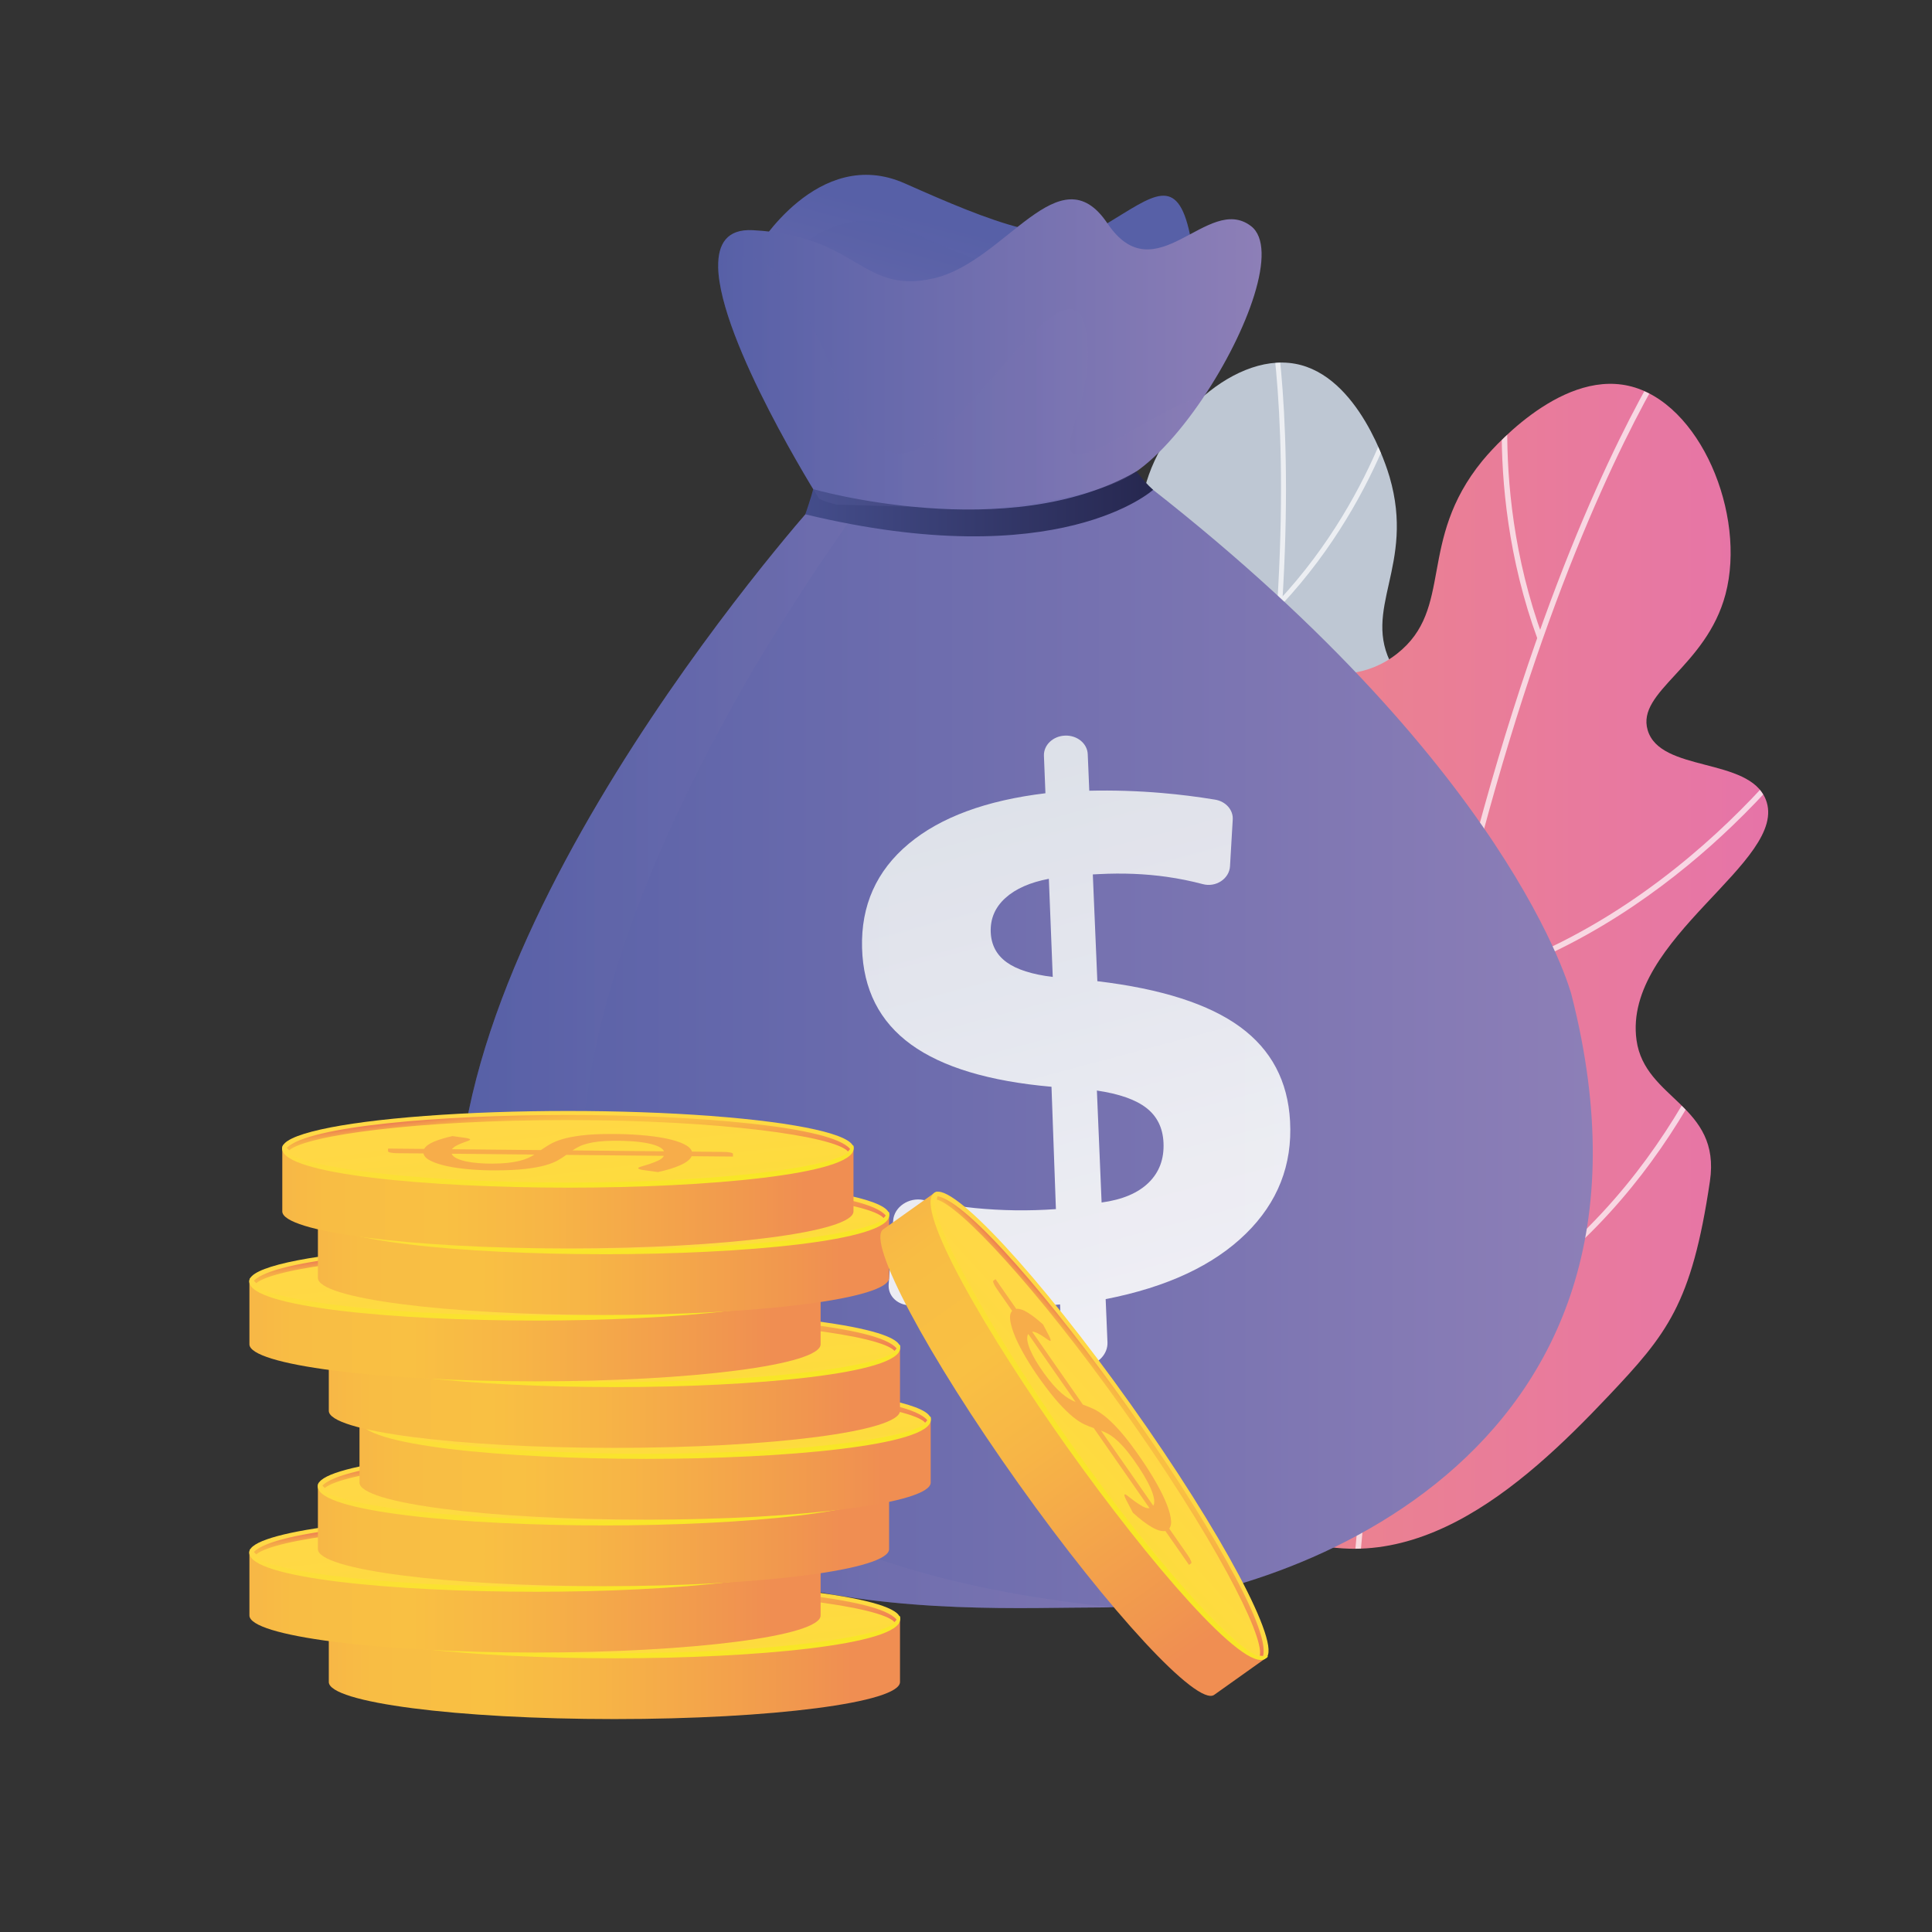 <?xml version="1.0" encoding="UTF-8"?><svg xmlns="http://www.w3.org/2000/svg" xmlns:xlink="http://www.w3.org/1999/xlink" viewBox="0 0 800 800"><rect x="0" y="0" width="800" height="800" fill="#333333" stroke="none"/><defs><style>.cls-1{fill:url(#linear-gradient);}.cls-2{clip-path:url(#clippath);}.cls-3{fill:#f7ad4a;}.cls-4{fill:#fff;}.cls-5{fill:#bec7d3;}.cls-6{clip-path:url(#clippath-1);}.cls-7{fill:url(#linear-gradient-3);opacity:.3;}.cls-7,.cls-8,.cls-9{mix-blend-mode:multiply;}.cls-8{fill:url(#linear-gradient-5);}.cls-8,.cls-9{opacity:.2;}.cls-9{fill:url(#linear-gradient-8);}.cls-10{fill:url(#linear-gradient-9);}.cls-11{fill:url(#linear-gradient-4);}.cls-12{fill:url(#linear-gradient-2);}.cls-13{fill:url(#linear-gradient-6);}.cls-14{fill:url(#linear-gradient-7);}.cls-15{opacity:.9;}.cls-16{fill:url(#linear-gradient-41);}.cls-17{fill:url(#linear-gradient-40);}.cls-18{fill:url(#linear-gradient-43);}.cls-19{fill:url(#linear-gradient-42);}.cls-20{fill:url(#linear-gradient-45);}.cls-21{fill:url(#linear-gradient-44);}.cls-22{fill:url(#linear-gradient-14);}.cls-23{fill:url(#linear-gradient-18);}.cls-24{fill:url(#linear-gradient-22);}.cls-25{fill:url(#linear-gradient-20);}.cls-26{fill:url(#linear-gradient-21);}.cls-27{fill:url(#linear-gradient-23);}.cls-28{fill:url(#linear-gradient-15);}.cls-29{fill:url(#linear-gradient-19);}.cls-30{fill:url(#linear-gradient-16);}.cls-31{fill:url(#linear-gradient-17);}.cls-32{fill:url(#linear-gradient-13);}.cls-33{fill:url(#linear-gradient-12);}.cls-34{fill:url(#linear-gradient-10);}.cls-35{fill:url(#linear-gradient-11);}.cls-36{fill:url(#linear-gradient-27);}.cls-37{fill:url(#linear-gradient-24);}.cls-38{fill:url(#linear-gradient-26);}.cls-39{fill:url(#linear-gradient-38);}.cls-40{fill:url(#linear-gradient-35);}.cls-41{fill:url(#linear-gradient-37);}.cls-42{fill:url(#linear-gradient-34);}.cls-43{fill:url(#linear-gradient-39);}.cls-44{fill:url(#linear-gradient-36);}.cls-45{fill:url(#linear-gradient-25);}.cls-46{fill:url(#linear-gradient-28);}.cls-47{fill:url(#linear-gradient-29);}.cls-48{fill:url(#linear-gradient-33);}.cls-49{fill:url(#linear-gradient-30);}.cls-50{fill:url(#linear-gradient-32);}.cls-51{fill:url(#linear-gradient-31);}.cls-52{isolation:isolate;}.cls-53{mix-blend-mode:soft-light;opacity:.7;}</style><clipPath id="clippath"><path class="cls-5" d="M493.78,593.4c64.53-3.74,115.17-68.29,106.06-100.47-4.73-16.74-23.67-17.79-26.18-35.81-2.78-19.96,19.09-28.53,40.18-64.87,10.9-18.77,30.66-52.82,19.03-76.99-11.54-23.97-42.45-14.33-56.28-39.43-13.08-23.74,9.58-41.38-1.2-78.37-1-3.44-12.75-42.02-39.08-46.83-26.74-4.89-59.08,26.8-63.42,57.22-3.94,27.64,16.38,46.11,6.93,57.7-10.41,12.77-38.51-5.48-50.46,6.61-17.28,17.48,28.81,68.35,9.27,101.05-11.49,19.23-32.58,10.25-52.24,31.16-25.37,26.99-21.39,75.08-10.22,105.1,16.19,43.51,61.66,87.17,117.6,83.92Z"/></clipPath><linearGradient id="linear-gradient" x1="451.32" y1="400.12" x2="732.18" y2="400.12" gradientUnits="userSpaceOnUse"><stop offset="0" stop-color="#ee8a82"/><stop offset="1" stop-color="#e674a8"/></linearGradient><clipPath id="clippath-1"><path class="cls-1" d="M525.18,632.67c-64.6-31.94-88.45-120.23-65.1-149.3,12.15-15.12,32.04-7.95,42.46-25.35,11.55-19.27-7.16-37.59-12.99-84.07-3.01-24.01-8.47-67.56,13.99-87.3,22.28-19.57,49.8,3.78,74.93-15.95,23.76-18.66,8.18-46.63,35.35-79.9,2.53-3.09,31.39-37.57,60.5-31.05,29.57,6.63,48.96,53.23,40.17,86.34-7.99,30.08-36.89,40.19-32.24,56.19,5.13,17.64,41.9,11.14,48.91,28.76,10.13,25.46-59.33,57.6-53.51,99.66,3.42,24.73,35.08,26.79,30.39,58.44-7.57,51.02-17.75,63.25-42.29,89.2-35.56,37.6-84.59,82.01-140.58,54.32Z"/></clipPath><linearGradient id="linear-gradient-2" x1="189.61" y1="431.06" x2="659.54" y2="431.06" gradientUnits="userSpaceOnUse"><stop offset="0" stop-color="#5760a7"/><stop offset="1" stop-color="#8d7fb7"/></linearGradient><linearGradient id="linear-gradient-3" y1="437.89" x2="460.61" y2="437.89" xlink:href="#linear-gradient-2"/><linearGradient id="linear-gradient-4" x1="404.87" y1="96.34" x2="354.08" y2="281.86" xlink:href="#linear-gradient-2"/><linearGradient id="linear-gradient-5" x1="404.87" y1="115.35" x2="354.08" y2="300.87" xlink:href="#linear-gradient-2"/><linearGradient id="linear-gradient-6" x1="297.37" y1="147.08" x2="522.41" y2="147.08" xlink:href="#linear-gradient-2"/><linearGradient id="linear-gradient-7" x1="333.47" y1="208.66" x2="477.48" y2="208.66" gradientUnits="userSpaceOnUse"><stop offset="0" stop-color="#444d8b"/><stop offset="1" stop-color="#26274f"/></linearGradient><linearGradient id="linear-gradient-8" x1="297.38" y1="158.44" x2="498.14" y2="158.44" xlink:href="#linear-gradient-2"/><linearGradient id="linear-gradient-9" x1="405.42" y1="309.02" x2="477.03" y2="577.38" gradientUnits="userSpaceOnUse"><stop offset="0" stop-color="#e8ecef"/><stop offset="1" stop-color="#fff"/></linearGradient><linearGradient id="linear-gradient-10" x1="115.93" y1="691.04" x2="388.03" y2="691.04" gradientUnits="userSpaceOnUse"><stop offset="0" stop-color="#f6ae4b"/><stop offset=".05" stop-color="#f7b547"/><stop offset=".14" stop-color="#f8bd44"/><stop offset=".32" stop-color="#f9c043"/><stop offset=".48" stop-color="#f7b546"/><stop offset=".78" stop-color="#f1984e"/><stop offset=".87" stop-color="#f08e52"/><stop offset="1" stop-color="#f08e52"/></linearGradient><linearGradient id="linear-gradient-11" x1="253.23" y1="660.39" x2="267.58" y2="780.48" gradientUnits="userSpaceOnUse"><stop offset="0" stop-color="#ffd845"/><stop offset="1" stop-color="#f8e726"/></linearGradient><linearGradient id="linear-gradient-12" x1="252.61" y1="655.04" x2="257.02" y2="691.92" xlink:href="#linear-gradient-11"/><linearGradient id="linear-gradient-13" x1="-1497.5" y1="529.79" x2="-1493.11" y2="566.54" gradientTransform="translate(-1240.75 1217.84) rotate(-180)" gradientUnits="userSpaceOnUse"><stop offset="0" stop-color="#ed7058"/><stop offset=".29" stop-color="#f3984d"/><stop offset=".54" stop-color="#f7b545"/><stop offset=".68" stop-color="#f9c043"/><stop offset=".81" stop-color="#f8bd43"/><stop offset=".87" stop-color="#f7b545"/><stop offset=".92" stop-color="#f4a848"/><stop offset=".96" stop-color="#f1954d"/><stop offset="1" stop-color="#ed7d53"/><stop offset="1" stop-color="#ed7d54"/></linearGradient><linearGradient id="linear-gradient-14" x1="83.06" y1="663.49" x2="355.16" y2="663.49" xlink:href="#linear-gradient-10"/><linearGradient id="linear-gradient-15" x1="220.36" y1="632.84" x2="234.7" y2="752.93" xlink:href="#linear-gradient-11"/><linearGradient id="linear-gradient-16" x1="219.74" y1="627.48" x2="224.14" y2="664.36" xlink:href="#linear-gradient-11"/><linearGradient id="linear-gradient-17" x1="-1464.63" y1="557.34" x2="-1460.24" y2="594.09" xlink:href="#linear-gradient-13"/><linearGradient id="linear-gradient-18" x1="111.42" y1="636.02" x2="383.53" y2="636.02" xlink:href="#linear-gradient-10"/><linearGradient id="linear-gradient-19" x1="248.73" y1="605.37" x2="263.07" y2="725.46" xlink:href="#linear-gradient-11"/><linearGradient id="linear-gradient-20" x1="248.1" y1="600.01" x2="252.51" y2="636.89" xlink:href="#linear-gradient-11"/><linearGradient id="linear-gradient-21" x1="-1492.99" y1="584.81" x2="-1488.6" y2="621.56" xlink:href="#linear-gradient-13"/><linearGradient id="linear-gradient-22" x1="128.64" y1="608.47" x2="400.74" y2="608.47" xlink:href="#linear-gradient-10"/><linearGradient id="linear-gradient-23" x1="265.94" y1="577.82" x2="280.29" y2="697.9" xlink:href="#linear-gradient-11"/><linearGradient id="linear-gradient-24" x1="265.32" y1="572.46" x2="269.72" y2="609.34" xlink:href="#linear-gradient-11"/><linearGradient id="linear-gradient-25" x1="-1510.21" y1="612.36" x2="-1505.82" y2="649.11" xlink:href="#linear-gradient-13"/><linearGradient id="linear-gradient-26" y1="578.74" y2="578.74" xlink:href="#linear-gradient-10"/><linearGradient id="linear-gradient-27" x1="253.23" y1="548.09" x2="267.58" y2="668.18" xlink:href="#linear-gradient-11"/><linearGradient id="linear-gradient-28" x1="252.61" y1="542.74" x2="257.02" y2="579.62" xlink:href="#linear-gradient-11"/><linearGradient id="linear-gradient-29" x1="-1497.5" y1="642.09" x2="-1493.11" y2="678.84" xlink:href="#linear-gradient-13"/><linearGradient id="linear-gradient-30" x1="83.06" y1="551.19" x2="355.16" y2="551.19" xlink:href="#linear-gradient-10"/><linearGradient id="linear-gradient-31" x1="220.36" y1="520.54" x2="234.7" y2="640.63" xlink:href="#linear-gradient-11"/><linearGradient id="linear-gradient-32" x1="219.74" y1="515.18" x2="224.14" y2="552.06" xlink:href="#linear-gradient-11"/><linearGradient id="linear-gradient-33" x1="-1464.63" y1="669.64" x2="-1460.24" y2="706.39" xlink:href="#linear-gradient-13"/><linearGradient id="linear-gradient-34" x1="111.42" y1="523.72" x2="383.53" y2="523.72" xlink:href="#linear-gradient-10"/><linearGradient id="linear-gradient-35" x1="248.73" y1="493.07" x2="263.07" y2="613.16" xlink:href="#linear-gradient-11"/><linearGradient id="linear-gradient-36" x1="248.1" y1="487.71" x2="252.51" y2="524.59" xlink:href="#linear-gradient-11"/><linearGradient id="linear-gradient-37" x1="-1492.99" y1="697.11" x2="-1488.6" y2="733.86" xlink:href="#linear-gradient-13"/><linearGradient id="linear-gradient-38" x1="96.67" y1="496.17" x2="368.77" y2="496.17" xlink:href="#linear-gradient-10"/><linearGradient id="linear-gradient-39" x1="233.97" y1="465.52" x2="248.32" y2="585.6" xlink:href="#linear-gradient-11"/><linearGradient id="linear-gradient-40" x1="233.35" y1="460.16" x2="237.75" y2="497.04" xlink:href="#linear-gradient-11"/><linearGradient id="linear-gradient-41" x1="-1478.24" y1="724.66" x2="-1473.85" y2="761.41" xlink:href="#linear-gradient-13"/><linearGradient id="linear-gradient-42" x1="84.82" y1="132.27" x2="356.92" y2="132.27" gradientTransform="translate(417.02 343.66) rotate(54.58)" xlink:href="#linear-gradient-10"/><linearGradient id="linear-gradient-43" x1="222.12" y1="101.62" x2="236.46" y2="221.69" gradientTransform="translate(417.02 343.66) rotate(54.58)" xlink:href="#linear-gradient-11"/><linearGradient id="linear-gradient-44" x1="221.5" y1="96.27" x2="225.9" y2="133.14" gradientTransform="translate(417.02 343.66) rotate(54.58)" xlink:href="#linear-gradient-11"/><linearGradient id="linear-gradient-45" x1="-1465.82" y1="1088.11" x2="-1461.43" y2="1124.85" gradientTransform="translate(-1293.84 38.62) rotate(-125.42)" xlink:href="#linear-gradient-13"/></defs><g class="cls-52"><g id="Iconos"><g id="Presupuesto_a_medida"><g><g><path class="cls-5" d="M493.78,593.4c64.53-3.74,115.17-68.29,106.06-100.47-4.73-16.74-23.67-17.79-26.18-35.81-2.78-19.96,19.09-28.53,40.18-64.87,10.9-18.77,30.66-52.82,19.03-76.99-11.54-23.97-42.45-14.33-56.28-39.43-13.08-23.74,9.58-41.38-1.2-78.37-1-3.44-12.75-42.02-39.08-46.83-26.74-4.89-59.08,26.8-63.42,57.22-3.94,27.64,16.38,46.11,6.93,57.7-10.41,12.77-38.51-5.48-50.46,6.61-17.28,17.48,28.81,68.35,9.27,101.05-11.49,19.23-32.58,10.25-52.24,31.16-25.37,26.99-21.39,75.08-10.22,105.1,16.19,43.51,61.66,87.17,117.6,83.92Z"/><g class="cls-2"><g class="cls-53"><path class="cls-4" d="M452.05,608.62l1.94,.65c25.07-75.27,44.47-147.62,57.66-215.04,10.56-53.95,17.19-104.88,19.71-151.39,4.3-79.25-4.98-118.71-5.08-119.1l-1.99,.48c.09,.39,9.31,39.65,5.01,118.65-3.97,72.92-20.59,195.56-77.27,365.75Z"/><path class="cls-4" d="M530.69,250.42c43.36-46.4,53.75-100.32,53.85-100.86l-2.01-.37c-.1,.53-10.4,53.89-53.33,99.83l1.5,1.4Z"/><path class="cls-4" d="M509.96,403.93c60.61-33.34,92.05-64.43,107.76-84.63,17.1-22.01,19.75-35.94,19.86-36.52l-2.02-.36c-.03,.14-2.73,14.15-19.6,35.81-15.59,20.01-46.81,50.81-106.98,83.91l.99,1.8Z"/><path class="cls-4" d="M473.77,544.9c116.36-32.98,157.41-91.29,157.81-91.88l-1.69-1.16c-.1,.15-10.79,15.23-36.25,34.21-22.42,16.71-61.51,40.15-120.44,56.85l.56,1.97Z"/><path class="cls-4" d="M495.26,370.86c5.23,4.79,10.82,9.37,16.77,13.67l1.2-1.66c-38.92-28.09-61.9-68.55-74.33-97.55-13.47-31.43-17.77-56.5-17.81-56.75l-2.02,.34c.04,.25,4.38,25.57,17.95,57.22,10.63,24.8,28.93,57.94,58.24,84.74Z"/><path class="cls-4" d="M471.23,511.42c2.83,2.58,5.78,5.1,8.88,7.55l1.27-1.61c-39.25-31.04-56.12-74.15-63.35-104.85-7.85-33.29-6.38-59.52-6.37-59.78l-2.05-.12c-.02,.26-1.5,26.8,6.42,60.38,6.74,28.6,21.77,67.86,55.2,98.43Z"/></g></g></g><g><path class="cls-1" d="M525.18,632.67c-64.6-31.94-88.45-120.23-65.1-149.3,12.15-15.12,32.04-7.95,42.46-25.35,11.55-19.27-7.16-37.59-12.99-84.07-3.01-24.01-8.47-67.56,13.99-87.3,22.28-19.57,49.8,3.78,74.93-15.95,23.76-18.66,8.18-46.63,35.35-79.9,2.53-3.09,31.39-37.57,60.5-31.05,29.57,6.63,48.96,53.23,40.17,86.34-7.99,30.08-36.89,40.19-32.24,56.19,5.13,17.64,41.9,11.14,48.91,28.76,10.13,25.46-59.33,57.6-53.51,99.66,3.42,24.73,35.08,26.79,30.39,58.44-7.57,51.02-17.75,63.25-42.29,89.2-35.56,37.6-84.59,82.01-140.58,54.32Z"/><g class="cls-6"><g class="cls-53"><path class="cls-4" d="M561.38,666.46l-2.28-.18c7.05-88.16,18.65-170.86,34.47-245.8,12.66-59.96,28.03-115.12,45.69-163.94,30.1-83.2,56.81-119.65,57.07-120.01l1.83,1.36c-.26,.36-26.82,36.64-56.81,119.58-27.68,76.56-64.03,209.67-79.98,408.99Z"/><path class="cls-4" d="M636.66,264.61c-24.29-66.5-11.48-126.36-11.34-126.95l2.23,.49c-.13,.59-12.79,59.83,11.26,125.68l-2.15,.78Z"/><path class="cls-4" d="M591.08,431.18c-47.68-60.61-66.41-106.2-73.73-133.78-7.97-30.03-4.62-45.49-4.48-46.13l2.23,.51c-.03,.15-3.37,15.71,4.52,45.28,7.29,27.33,25.91,72.53,73.25,132.7l-1.8,1.41Z"/><path class="cls-4" d="M566.84,591.61c-105.05-84.52-121.79-162.23-121.95-163.01l2.24-.45c.04,.19,4.44,20.33,22.3,50.89,15.73,26.92,45.64,67.99,98.84,110.79l-1.43,1.78Z"/><path class="cls-4" d="M620.57,403.64c-7.46,2.63-15.18,4.9-23.17,6.72l-.51-2.23c52.18-11.88,93.38-43.4,118.76-67.74,27.51-26.39,42.84-50.25,42.99-50.49l1.93,1.23c-.15,.24-15.63,24.33-43.34,50.91-21.71,20.83-54.92,46.86-96.67,61.6Z"/><path class="cls-4" d="M584.02,558.35c-4.03,1.42-8.16,2.72-12.4,3.88l-.6-2.2c53.8-14.77,89.88-51.66,110.67-80.01,22.55-30.74,32.47-58.3,32.57-58.58l2.15,.76c-.1,.28-10.13,28.16-32.88,59.17-19.37,26.41-51.89,60.17-99.51,76.98Z"/></g></g></g></g><g><path class="cls-12" d="M460.61,665.5c-1.67,.07-3.28,.11-4.81,.11-60.74,0-213.9,11.74-259.15-119.77-41.57-120.78,113.43-305.98,138.97-335.36,2.27-2.61,3.52-3.99,3.52-3.99,0,0-6.75-4.97,129.87-10.23,156.9,120.33,181.69,215.59,181.69,215.59,49.91,195.18-125.01,250.98-190.09,253.66Z"/><path class="cls-7" d="M460.61,665.5c-1.67,.07-3.28,.11-4.81,.11-60.74,0-213.9,11.74-259.15-119.77-41.57-120.78,113.43-305.98,138.97-335.36,6.51-1.01,12.78-.7,18.75,1.15,2.28,.71-318.06,410.61,106.24,453.87Z"/><path class="cls-11" d="M313.16,103.29s25.48-43.33,61.45-27.37c35.97,15.96,64.95,27.94,83.93,16.53,18.98-11.4,28.92-20.44,34.19,4.6,5.28,25.04-66.67,86.62-66.67,86.62,0,0-109.91,0-112.91-80.39Z"/><path class="cls-8" d="M313.16,122.3s25.48-43.33,61.45-27.37c35.97,15.96,64.95,27.94,83.93,16.53,18.98-11.4,28.92-20.44,34.19,4.6,5.28,25.04-66.67,86.62-66.67,86.62,0,0-109.91,0-112.91-80.39Z"/><path class="cls-13" d="M498.14,164.77c-10.19,15.15-22.09,28.13-32.55,33.48-13.13,6.7-36.51,10.76-59.8,12.46-23.3,1.69-46.51,1.01-59.25-1.77h-.02c-3.16-.7-5.67-1.52-7.38-2.46,0,0-41.17-65.37-41.76-95.87-.2-9.68,3.69-15.85,14.28-15.3,43.97,2.27,44.97,26.79,74.94,19.95,29.98-6.84,51.96-52.45,71.94-22.8,19.98,29.64,41.46-12.55,59.45,1.14,11.61,8.83-1.3,43.58-19.85,71.17Z"/><path class="cls-14" d="M336.73,202.55s80.92,23.19,133.83-7.34c4.56,5.76,6.93,7.61,6.93,7.61,0,0-38.87,35.49-144.02,10.15,0,0,2.56-7.51,3.26-10.42Z"/><path class="cls-9" d="M498.14,164.77c-10.19,15.15-22.09,28.13-32.55,33.48-13.13,6.7-36.51,10.76-59.8,12.46l-59.25-1.77h-.02c-3.16-.7-5.67-1.52-7.38-2.46,0,0-41.17-65.37-41.76-95.87,.5-.53,16.68-17.63,36.08,19.02,19.72,37.22,26.85,69.67,50.21,54.05,23.37-15.64,59.4-77.01,65.75-48.11,6.33,28.91-17.04,56.72,0,52.12,13.28-3.59,38.87-23.43,48.72-22.93Z"/><g class="cls-15"><path class="cls-10" d="M441.05,304.6h0c4.99-.18,9.17,3.26,9.36,7.68l.64,15.14c9.99-.23,20.01,.08,30.05,.94,7.4,.63,14.75,1.55,22.07,2.76,4.38,.73,7.52,4.22,7.28,8.25l-1.13,19.33c-.3,5.15-5.81,8.85-11.25,7.4-4.87-1.29-9.85-2.3-14.94-3.02-8.89-1.26-18.24-1.64-28.05-1.13l-2.57,.13,1.88,44.21c26.53,3.16,46.16,9.47,59.11,18.93,12.9,9.43,19.79,22.42,20.69,39.06,.98,18.09-5.08,33.6-18.29,46.55-13.36,13.1-32.66,22.15-58.07,27.11l.75,17.9c.2,4.77-3.82,9.09-9,9.64l-.17,.02c-5.19,.56-9.57-2.88-9.76-7.68l-.7-17.69-4.17,.42c-12.05,1.2-23.64,1.72-34.75,1.53-8.24-.14-16.31-.67-24.21-1.62-4.78-.57-8.15-4.18-7.84-8.61l1.85-26.44c.4-5.69,6.59-9.8,12.59-8.51,7,1.5,14.07,2.61,21.2,3.32,11.11,1.1,22.31,1.25,33.61,.45l-1.83-50.66c-25.75-2.27-45.21-8.1-58.18-17.52-13.02-9.45-19.78-22.79-20.26-39.92-.49-17.64,5.98-32.04,19.3-43.17,13.18-11.02,32.11-17.98,56.63-20.93l-.62-15.5c-.18-4.44,3.74-8.19,8.75-8.37Zm-6.73,59.29c-7.76,1.47-13.77,4.11-18,7.94-4.25,3.84-6.28,8.54-6.08,14.11,.19,5.29,2.38,9.45,6.56,12.49,4.18,3.03,10.56,5.07,19.12,6.1l-1.61-40.64Zm19.88,87.68l1.95,46.36c8.59-1.16,15.09-3.91,19.5-8.24,4.4-4.31,6.44-9.83,6.13-16.54-.28-6.11-2.63-10.89-7.04-14.34-4.42-3.46-11.26-5.87-20.55-7.24Z"/></g></g><g><g><path class="cls-34" d="M136.15,670.25v26.23c0,8.48,52.95,15.35,118.26,15.35s118.26-6.87,118.26-15.35v-26.23H136.15Z"/><path class="cls-35" d="M372.67,670.25c0,8.48-52.95,15.35-118.26,15.35s-118.26-6.87-118.26-15.35,52.95-15.35,118.26-15.35,118.26,6.87,118.26,15.35Z"/><path class="cls-33" d="M254.41,686.66c-57.84,0-118.33-5.53-118.33-16.18,0-.59,.21-1.61,.79-1.61s.33,.8,.33,1.39c0,6.76,48.13,14.29,117.2,14.29s117.2-7.53,117.2-14.29c0-.59,.1-1.13,.69-1.13s.44,.78,.44,1.37c0,10.66-60.49,16.17-118.33,16.17Z"/><path class="cls-3" d="M243.24,671.11c1.16-.8,2.4-1.59,3.72-2.38,1.31-.78,3.01-1.49,5.08-2.12,2.08-.63,4.68-1.14,7.8-1.54,3.12-.4,7.02-.61,11.68-.63,4.57-.02,8.86,.12,12.87,.44,4,.31,7.53,.78,10.58,1.4,3.04,.62,5.52,1.39,7.43,2.31,1.9,.92,3.03,1.97,3.4,3.15l13.32,.13c.97,0,1.82,.08,2.55,.24,.74,.15,1.1,.34,1.11,.58v1.1s-17.11-.16-17.11-.16c-.6,1.34-2.13,2.57-4.59,3.68-2.45,1.12-5.58,2.08-9.39,2.9l-6.23-.87c-.56-.09-1.02-.19-1.38-.33-.36-.13-.53-.27-.53-.43,0-.21,.48-.45,1.45-.72,.96-.27,2.05-.61,3.26-1.01,1.21-.4,2.4-.87,3.57-1.41,1.16-.54,1.94-1.19,2.34-1.95l-40.41-.4c-1.06,.78-2.26,1.55-3.57,2.3-1.32,.75-3.06,1.43-5.24,2.04-2.18,.6-4.89,1.09-8.13,1.47-3.26,.38-7.33,.58-12.26,.6-3.7,.02-7.31-.12-10.84-.42-3.53-.3-6.67-.75-9.41-1.34-2.74-.6-4.99-1.33-6.75-2.21-1.75-.88-2.73-1.89-2.94-3.03l-10.96-.11c-.97,0-1.82-.08-2.59-.23-.76-.15-1.14-.34-1.14-.58v-1.1s14.98,.14,14.98,.14c.66-1.16,2.02-2.16,4.1-3.02,2.08-.86,4.61-1.62,7.61-2.29l5.02,.69c1.52,.21,2.28,.46,2.28,.75,0,.16-.31,.35-.94,.58-.64,.23-1.39,.51-2.25,.82-.85,.32-1.69,.7-2.5,1.13-.82,.43-1.42,.92-1.83,1.46l36.84,.37Zm-36.98,1.49c.3,.72,.97,1.34,1.99,1.86,1.02,.52,2.28,.95,3.81,1.29,1.53,.34,3.24,.58,5.13,.74,1.91,.16,3.9,.23,5.98,.22,2.43-.01,4.55-.12,6.35-.31,1.8-.2,3.38-.47,4.75-.8,1.36-.34,2.56-.73,3.57-1.18,1.01-.45,1.92-.93,2.73-1.46l-34.32-.35Zm87.96-.98c-.3-.73-1.03-1.37-2.18-1.92-1.14-.55-2.61-1.01-4.38-1.38-1.77-.37-3.84-.65-6.21-.83-2.35-.18-4.96-.27-7.8-.25-2.53,.01-4.72,.13-6.54,.34-1.82,.21-3.4,.5-4.75,.86-1.34,.36-2.49,.78-3.41,1.26-.94,.48-1.82,.99-2.62,1.54l37.89,.38Z"/><path class="cls-32" d="M254.43,656.57c-52.73,0-107.63,4.64-116.42,13.62,.34,.32,.66,.65,.96,1.01,7.4-6.24,52.74-12.52,115.46-12.52s110.39,6.61,115.97,13c.27-.35,.57-.69,.88-1-7.25-9.3-63.19-14.11-116.85-14.11Z"/></g><g><path class="cls-22" d="M103.28,642.7v26.23c0,8.48,52.95,15.35,118.26,15.35s118.26-6.87,118.26-15.35v-26.23H103.28Z"/><path class="cls-28" d="M339.8,642.7c0,8.48-52.95,15.35-118.26,15.35s-118.26-6.87-118.26-15.35,52.95-15.35,118.26-15.35,118.26,6.87,118.26,15.35Z"/><path class="cls-30" d="M221.54,659.11c-57.84,0-118.33-5.52-118.33-16.18,0-.59,.21-1.61,.79-1.61s.33,.8,.33,1.39c0,6.76,48.13,14.29,117.2,14.29s117.2-7.53,117.2-14.29c0-.59,.1-1.13,.69-1.13s.44,.78,.44,1.37c0,10.66-60.49,16.17-118.33,16.17Z"/><path class="cls-3" d="M210.36,643.56c1.16-.8,2.4-1.6,3.72-2.38,1.31-.78,3.01-1.49,5.08-2.12,2.08-.63,4.68-1.14,7.8-1.54,3.12-.4,7.02-.61,11.68-.63,4.57-.02,8.86,.12,12.87,.44,4,.31,7.53,.78,10.58,1.4,3.04,.62,5.52,1.39,7.43,2.31,1.9,.92,3.03,1.97,3.4,3.15l13.32,.13c.97,0,1.82,.08,2.55,.24,.74,.15,1.1,.34,1.11,.58v1.1s-17.11-.16-17.11-.16c-.6,1.34-2.13,2.57-4.59,3.69-2.45,1.12-5.58,2.08-9.39,2.9l-6.23-.87c-.56-.09-1.02-.19-1.38-.33-.36-.13-.53-.27-.53-.43,0-.21,.48-.45,1.45-.72,.96-.27,2.05-.61,3.27-1.01,1.21-.4,2.4-.87,3.57-1.41,1.16-.54,1.94-1.19,2.34-1.95l-40.41-.4c-1.06,.78-2.26,1.55-3.57,2.3-1.32,.75-3.06,1.43-5.24,2.04-2.18,.6-4.89,1.09-8.13,1.47-3.26,.38-7.33,.58-12.26,.6-3.7,.02-7.31-.12-10.84-.42-3.53-.3-6.67-.75-9.41-1.34-2.74-.6-4.99-1.33-6.75-2.21-1.75-.88-2.73-1.89-2.94-3.03l-10.96-.11c-.97,0-1.82-.08-2.59-.23-.76-.15-1.14-.34-1.14-.58v-1.1s14.98,.14,14.98,.14c.66-1.16,2.02-2.16,4.1-3.02,2.08-.86,4.61-1.62,7.61-2.29l5.02,.69c1.52,.21,2.28,.46,2.28,.75,0,.16-.31,.35-.94,.58-.64,.23-1.38,.51-2.25,.82-.85,.32-1.69,.7-2.5,1.13-.82,.43-1.42,.92-1.83,1.46l36.84,.37Zm-36.98,1.49c.3,.72,.97,1.34,1.99,1.86,1.02,.52,2.28,.95,3.81,1.29,1.53,.34,3.24,.58,5.13,.74,1.91,.16,3.9,.23,5.98,.22,2.43-.01,4.55-.12,6.35-.31,1.8-.2,3.38-.47,4.75-.8,1.36-.34,2.56-.73,3.57-1.18,1.01-.45,1.92-.93,2.73-1.46l-34.32-.35Zm87.96-.98c-.3-.73-1.03-1.37-2.18-1.92-1.14-.55-2.61-1.01-4.38-1.38-1.77-.37-3.84-.65-6.21-.83-2.35-.18-4.96-.27-7.8-.25-2.53,.01-4.72,.13-6.54,.34-1.82,.21-3.4,.5-4.75,.86-1.34,.36-2.49,.78-3.41,1.26-.94,.48-1.82,.99-2.62,1.54l37.89,.38Z"/><path class="cls-31" d="M221.55,629.02c-52.73,0-107.63,4.64-116.42,13.62,.34,.32,.66,.65,.96,1.01,7.4-6.24,52.74-12.52,115.46-12.52s110.39,6.61,115.97,13c.27-.35,.57-.69,.88-1-7.25-9.3-63.19-14.11-116.85-14.11Z"/></g><g><path class="cls-23" d="M131.64,615.23v26.23c0,8.48,52.95,15.35,118.26,15.35s118.26-6.87,118.26-15.35v-26.23H131.64Z"/><path class="cls-29" d="M368.16,615.23c0,8.48-52.95,15.35-118.26,15.35s-118.26-6.87-118.26-15.35,52.95-15.35,118.26-15.35,118.26,6.87,118.26,15.35Z"/><path class="cls-25" d="M249.9,631.64c-57.84,0-118.33-5.52-118.33-16.18,0-.59,.21-1.61,.79-1.61s.33,.8,.33,1.39c0,6.76,48.13,14.29,117.2,14.29s117.2-7.53,117.2-14.29c0-.59,.1-1.13,.69-1.13s.44,.78,.44,1.37c0,10.66-60.49,16.17-118.33,16.17Z"/><path class="cls-3" d="M238.73,616.09c1.16-.8,2.39-1.59,3.72-2.38,1.31-.78,3.01-1.49,5.08-2.12,2.08-.63,4.68-1.14,7.8-1.54,3.12-.4,7.02-.61,11.68-.63,4.57-.02,8.86,.12,12.87,.44,4,.31,7.53,.78,10.58,1.4,3.04,.62,5.52,1.39,7.43,2.31,1.9,.92,3.03,1.97,3.4,3.15l13.32,.13c.97,0,1.82,.08,2.55,.24,.74,.15,1.1,.34,1.11,.58v1.1s-17.11-.16-17.11-.16c-.6,1.34-2.13,2.57-4.59,3.69-2.45,1.12-5.58,2.08-9.39,2.9l-6.23-.87c-.56-.08-1.02-.19-1.38-.33-.36-.13-.53-.27-.53-.43,0-.21,.48-.45,1.45-.72,.96-.27,2.05-.61,3.27-1.01,1.21-.4,2.4-.87,3.57-1.41,1.16-.54,1.94-1.19,2.34-1.95l-40.41-.4c-1.06,.78-2.26,1.55-3.57,2.3-1.32,.75-3.06,1.43-5.24,2.04-2.18,.6-4.89,1.09-8.13,1.47-3.26,.38-7.33,.58-12.26,.6-3.7,.02-7.31-.12-10.84-.42-3.53-.3-6.67-.75-9.41-1.34-2.74-.6-4.99-1.33-6.75-2.21-1.75-.88-2.73-1.89-2.94-3.03l-10.96-.11c-.97,0-1.82-.08-2.59-.23-.76-.15-1.14-.34-1.14-.58v-1.1s14.98,.14,14.98,.14c.66-1.16,2.02-2.16,4.1-3.02,2.08-.86,4.61-1.62,7.61-2.29l5.02,.69c1.52,.21,2.28,.46,2.28,.75,0,.16-.31,.35-.94,.58-.64,.23-1.38,.51-2.25,.82-.85,.32-1.69,.7-2.5,1.13-.82,.43-1.42,.92-1.83,1.46l36.84,.37Zm-36.98,1.49c.3,.72,.97,1.34,1.99,1.86,1.02,.52,2.28,.95,3.81,1.29,1.53,.34,3.24,.58,5.13,.74,1.91,.16,3.9,.23,5.98,.22,2.43-.01,4.55-.12,6.35-.31,1.8-.2,3.38-.47,4.75-.8,1.36-.34,2.56-.73,3.57-1.18,1.01-.45,1.92-.93,2.73-1.46l-34.32-.35Zm87.96-.98c-.3-.73-1.03-1.37-2.18-1.92-1.14-.55-2.61-1.01-4.38-1.38-1.77-.37-3.84-.65-6.21-.83-2.35-.18-4.96-.27-7.8-.25-2.53,.01-4.72,.13-6.54,.34-1.82,.21-3.4,.5-4.75,.86-1.34,.36-2.49,.78-3.41,1.26-.94,.48-1.82,.99-2.62,1.54l37.89,.38Z"/><path class="cls-26" d="M249.92,601.54c-52.73,0-107.63,4.64-116.42,13.62,.34,.32,.66,.65,.96,1.01,7.4-6.24,52.74-12.52,115.46-12.52s110.39,6.61,115.97,13c.27-.35,.57-.69,.88-1-7.25-9.3-63.19-14.11-116.85-14.11Z"/></g><g><path class="cls-24" d="M148.86,587.68v26.23c0,8.48,52.95,15.35,118.26,15.35s118.26-6.87,118.26-15.35v-26.23H148.86Z"/><ellipse class="cls-27" cx="267.12" cy="587.68" rx="118.26" ry="15.35"/><path class="cls-37" d="M267.12,604.08c-57.84,0-118.33-5.52-118.33-16.18,0-.59,.21-1.61,.79-1.61s.33,.8,.33,1.39c0,6.76,48.13,14.29,117.2,14.29s117.2-7.53,117.2-14.29c0-.59,.1-1.13,.69-1.13s.44,.78,.44,1.37c0,10.66-60.49,16.17-118.33,16.17Z"/><path class="cls-3" d="M255.94,588.53c1.16-.8,2.4-1.6,3.72-2.38,1.31-.78,3.02-1.49,5.08-2.12,2.08-.63,4.68-1.14,7.8-1.54,3.12-.4,7.02-.61,11.68-.63,4.57-.02,8.86,.12,12.87,.44,4,.31,7.53,.78,10.58,1.4,3.04,.62,5.52,1.39,7.43,2.31,1.9,.92,3.03,1.97,3.4,3.15l13.32,.13c.97,0,1.82,.08,2.55,.24,.74,.15,1.1,.34,1.11,.58v1.1s-17.11-.16-17.11-.16c-.6,1.34-2.13,2.57-4.59,3.69-2.45,1.11-5.58,2.08-9.39,2.9l-6.23-.87c-.56-.09-1.02-.19-1.38-.33-.36-.13-.53-.27-.53-.43,0-.21,.48-.45,1.45-.72,.96-.27,2.05-.61,3.26-1.01,1.21-.4,2.4-.87,3.57-1.41,1.16-.54,1.94-1.19,2.34-1.95l-40.41-.4c-1.06,.78-2.26,1.55-3.57,2.3-1.32,.75-3.06,1.43-5.24,2.04-2.18,.6-4.89,1.09-8.13,1.47-3.26,.38-7.33,.58-12.26,.6-3.7,.02-7.31-.12-10.84-.42-3.53-.3-6.67-.75-9.41-1.34-2.74-.6-4.99-1.33-6.75-2.21-1.75-.88-2.73-1.89-2.94-3.03l-10.96-.11c-.97,0-1.82-.08-2.59-.23-.76-.15-1.14-.34-1.14-.58v-1.1s14.98,.14,14.98,.14c.66-1.16,2.02-2.16,4.1-3.02,2.08-.86,4.61-1.62,7.61-2.29l5.02,.69c1.52,.21,2.28,.46,2.28,.75,0,.16-.31,.35-.94,.58-.64,.23-1.38,.51-2.25,.82-.85,.32-1.69,.7-2.5,1.13-.82,.43-1.42,.92-1.83,1.46l36.84,.37Zm-36.98,1.49c.3,.72,.97,1.34,1.99,1.86,1.02,.52,2.28,.95,3.81,1.29,1.53,.34,3.24,.58,5.13,.74,1.91,.16,3.9,.23,5.98,.22,2.43-.01,4.55-.12,6.35-.31,1.8-.2,3.38-.47,4.75-.8,1.36-.34,2.56-.73,3.57-1.18,1.01-.45,1.92-.93,2.73-1.46l-34.32-.35Zm87.96-.98c-.3-.73-1.03-1.37-2.18-1.92-1.14-.55-2.61-1.01-4.38-1.38-1.77-.37-3.84-.65-6.21-.83-2.35-.18-4.96-.27-7.8-.25-2.53,.01-4.72,.13-6.54,.34-1.82,.21-3.4,.5-4.75,.86-1.34,.36-2.49,.78-3.41,1.26-.94,.48-1.82,.99-2.62,1.54l37.89,.38Z"/><path class="cls-45" d="M267.13,573.99c-52.73,0-107.63,4.64-116.42,13.62,.34,.32,.66,.65,.96,1.01,7.4-6.24,52.74-12.52,115.46-12.52s110.39,6.61,115.97,13c.27-.35,.57-.69,.88-1-7.25-9.3-63.19-14.11-116.85-14.11Z"/></g><g><path class="cls-38" d="M136.15,557.95v26.23c0,8.48,52.95,15.35,118.26,15.35s118.26-6.87,118.26-15.35v-26.23H136.15Z"/><path class="cls-36" d="M372.67,557.95c0,8.48-52.95,15.35-118.26,15.35s-118.26-6.87-118.26-15.35,52.95-15.35,118.26-15.35,118.26,6.87,118.26,15.35Z"/><path class="cls-46" d="M254.41,574.36c-57.84,0-118.33-5.52-118.33-16.18,0-.59,.21-1.61,.79-1.61s.33,.8,.33,1.39c0,6.76,48.13,14.29,117.2,14.29s117.2-7.53,117.2-14.29c0-.59,.1-1.13,.69-1.13s.44,.78,.44,1.37c0,10.66-60.49,16.17-118.33,16.17Z"/><path class="cls-3" d="M243.24,558.81c1.16-.8,2.4-1.59,3.72-2.38,1.31-.78,3.01-1.49,5.08-2.12,2.08-.63,4.68-1.14,7.8-1.54,3.12-.4,7.02-.61,11.68-.63,4.57-.02,8.86,.12,12.87,.44,4,.31,7.53,.78,10.58,1.4,3.04,.62,5.52,1.39,7.43,2.31,1.9,.92,3.03,1.97,3.4,3.15l13.32,.13c.97,0,1.82,.08,2.55,.24,.74,.15,1.1,.34,1.11,.58v1.1s-17.11-.16-17.11-.16c-.6,1.34-2.13,2.57-4.59,3.69-2.45,1.12-5.58,2.08-9.39,2.9l-6.23-.87c-.56-.09-1.02-.19-1.38-.33-.36-.13-.53-.27-.53-.43,0-.21,.48-.45,1.45-.72,.96-.27,2.05-.61,3.26-1.01,1.21-.4,2.4-.87,3.57-1.41,1.16-.54,1.94-1.19,2.34-1.95l-40.41-.4c-1.06,.78-2.26,1.55-3.57,2.3-1.32,.75-3.06,1.43-5.24,2.04-2.18,.6-4.89,1.09-8.13,1.47-3.26,.38-7.33,.58-12.26,.6-3.7,.02-7.31-.12-10.84-.42-3.53-.3-6.67-.75-9.41-1.34-2.74-.6-4.99-1.33-6.75-2.21-1.75-.88-2.73-1.89-2.94-3.03l-10.96-.11c-.97,0-1.82-.08-2.59-.23-.76-.15-1.14-.34-1.14-.58v-1.1s14.98,.14,14.98,.14c.66-1.16,2.02-2.16,4.1-3.02,2.08-.86,4.61-1.62,7.61-2.29l5.02,.69c1.52,.21,2.28,.46,2.28,.75,0,.16-.31,.35-.94,.58-.64,.23-1.39,.51-2.25,.82-.85,.32-1.69,.7-2.5,1.13-.82,.43-1.42,.92-1.83,1.46l36.84,.37Zm-36.98,1.49c.3,.72,.97,1.34,1.99,1.86,1.02,.52,2.28,.95,3.81,1.29,1.53,.34,3.24,.58,5.13,.74,1.91,.16,3.9,.23,5.98,.22,2.43-.01,4.55-.12,6.35-.31,1.8-.2,3.38-.47,4.75-.8,1.36-.34,2.56-.73,3.57-1.18,1.01-.45,1.92-.93,2.73-1.46l-34.32-.35Zm87.96-.98c-.3-.73-1.03-1.37-2.18-1.92-1.14-.55-2.61-1.01-4.38-1.38-1.77-.37-3.84-.65-6.21-.83-2.35-.18-4.96-.27-7.8-.25-2.53,.01-4.72,.13-6.54,.34-1.82,.21-3.4,.5-4.75,.86-1.34,.36-2.49,.78-3.41,1.26-.94,.48-1.82,.99-2.62,1.54l37.89,.38Z"/><path class="cls-47" d="M254.43,544.27c-52.73,0-107.63,4.64-116.42,13.62,.34,.32,.66,.66,.96,1.01,7.4-6.24,52.74-12.52,115.46-12.52s110.39,6.61,115.97,13c.27-.35,.57-.69,.88-1-7.25-9.3-63.19-14.11-116.85-14.11Z"/></g><g><path class="cls-49" d="M103.28,530.4v26.23c0,8.48,52.95,15.35,118.26,15.35s118.26-6.87,118.26-15.35v-26.23H103.28Z"/><ellipse class="cls-51" cx="221.54" cy="530.4" rx="118.26" ry="15.35"/><path class="cls-50" d="M221.54,546.81c-57.84,0-118.33-5.52-118.33-16.18,0-.59,.21-1.61,.79-1.61s.33,.8,.33,1.39c0,6.76,48.13,14.29,117.2,14.29s117.2-7.53,117.2-14.29c0-.59,.1-1.13,.69-1.13s.44,.78,.44,1.37c0,10.66-60.49,16.17-118.33,16.17Z"/><path class="cls-3" d="M210.36,531.26c1.16-.8,2.4-1.6,3.72-2.38,1.31-.78,3.01-1.49,5.08-2.12,2.08-.63,4.68-1.14,7.8-1.54,3.12-.4,7.02-.61,11.68-.63,4.57-.02,8.86,.12,12.87,.44,4,.31,7.53,.78,10.58,1.4,3.04,.62,5.52,1.39,7.43,2.31,1.9,.92,3.03,1.97,3.4,3.15l13.32,.13c.97,0,1.82,.08,2.55,.24,.74,.15,1.1,.34,1.11,.58v1.1s-17.11-.16-17.11-.16c-.6,1.34-2.13,2.57-4.59,3.69-2.45,1.12-5.58,2.08-9.39,2.9l-6.23-.87c-.56-.08-1.02-.19-1.38-.33-.36-.13-.53-.27-.53-.43,0-.21,.48-.45,1.45-.72,.96-.27,2.05-.61,3.27-1.01,1.21-.4,2.4-.87,3.57-1.41,1.16-.54,1.94-1.19,2.34-1.95l-40.41-.4c-1.06,.78-2.26,1.55-3.57,2.3-1.32,.75-3.06,1.43-5.24,2.04-2.18,.6-4.89,1.09-8.13,1.47-3.26,.38-7.33,.58-12.26,.6-3.7,.02-7.31-.12-10.84-.42-3.53-.3-6.67-.75-9.41-1.34-2.74-.6-4.99-1.33-6.75-2.21-1.75-.88-2.73-1.89-2.94-3.03l-10.96-.11c-.97,0-1.82-.08-2.59-.23-.76-.15-1.14-.34-1.14-.58v-1.1s14.98,.14,14.98,.14c.66-1.16,2.02-2.16,4.1-3.02,2.08-.86,4.61-1.62,7.61-2.29l5.02,.69c1.52,.21,2.28,.46,2.28,.75,0,.16-.31,.35-.94,.58-.64,.23-1.38,.51-2.25,.83-.85,.32-1.69,.69-2.5,1.13-.82,.43-1.42,.92-1.83,1.46l36.84,.37Zm-36.98,1.49c.3,.72,.97,1.34,1.99,1.86,1.02,.52,2.28,.95,3.81,1.29,1.53,.34,3.24,.58,5.13,.74,1.91,.16,3.9,.23,5.98,.22,2.43-.01,4.55-.12,6.35-.31,1.8-.2,3.38-.47,4.75-.8,1.36-.34,2.56-.73,3.57-1.18,1.01-.45,1.92-.93,2.73-1.46l-34.32-.35Zm87.96-.98c-.3-.73-1.03-1.37-2.18-1.92-1.14-.55-2.61-1.01-4.38-1.38-1.77-.37-3.84-.65-6.21-.83-2.35-.18-4.96-.27-7.8-.25-2.53,.01-4.72,.13-6.54,.34-1.82,.21-3.4,.5-4.75,.86-1.34,.36-2.49,.78-3.41,1.26-.94,.48-1.82,.99-2.62,1.54l37.89,.38Z"/><path class="cls-48" d="M221.55,516.72c-52.73,0-107.63,4.64-116.42,13.62,.34,.32,.66,.66,.96,1.01,7.4-6.24,52.74-12.52,115.46-12.52s110.39,6.61,115.97,13c.27-.35,.57-.69,.88-1-7.25-9.3-63.19-14.11-116.85-14.11Z"/></g><g><path class="cls-42" d="M131.64,502.93v26.23c0,8.48,52.95,15.35,118.26,15.35s118.26-6.87,118.26-15.35v-26.23H131.64Z"/><ellipse class="cls-40" cx="249.9" cy="502.93" rx="118.26" ry="15.35"/><path class="cls-44" d="M249.9,519.34c-57.84,0-118.33-5.52-118.33-16.18,0-.59,.21-1.61,.79-1.61s.33,.8,.33,1.39c0,6.76,48.13,14.29,117.2,14.29s117.2-7.53,117.2-14.29c0-.59,.1-1.13,.69-1.13s.44,.78,.44,1.37c0,10.66-60.49,16.17-118.33,16.17Z"/><path class="cls-3" d="M238.73,503.79c1.16-.8,2.39-1.6,3.72-2.38,1.31-.78,3.01-1.49,5.08-2.12,2.08-.63,4.68-1.14,7.8-1.54,3.12-.4,7.02-.61,11.68-.63,4.57-.02,8.86,.12,12.87,.44,4,.31,7.53,.78,10.58,1.4,3.04,.62,5.52,1.39,7.43,2.31,1.9,.92,3.03,1.97,3.4,3.15l13.32,.13c.97,0,1.82,.08,2.55,.24,.74,.15,1.1,.34,1.11,.58v1.1s-17.11-.16-17.11-.16c-.6,1.34-2.13,2.57-4.59,3.69-2.45,1.12-5.58,2.08-9.39,2.9l-6.23-.87c-.56-.09-1.02-.19-1.38-.33-.36-.13-.53-.27-.53-.43,0-.21,.48-.45,1.45-.72,.96-.27,2.05-.61,3.27-1.01,1.21-.4,2.4-.87,3.57-1.41,1.16-.54,1.94-1.19,2.34-1.95l-40.41-.4c-1.06,.78-2.26,1.55-3.57,2.3-1.32,.75-3.06,1.43-5.24,2.04-2.18,.6-4.89,1.09-8.13,1.47-3.26,.38-7.33,.58-12.26,.6-3.7,.02-7.31-.12-10.84-.42-3.53-.3-6.67-.75-9.41-1.34-2.74-.6-4.99-1.33-6.75-2.21-1.75-.88-2.73-1.89-2.94-3.03l-10.96-.11c-.97,0-1.82-.08-2.59-.23-.76-.15-1.14-.34-1.14-.58v-1.1s14.98,.14,14.98,.14c.66-1.16,2.02-2.16,4.1-3.02,2.08-.86,4.61-1.62,7.61-2.29l5.02,.69c1.52,.21,2.28,.46,2.28,.75,0,.16-.31,.35-.94,.58-.64,.23-1.38,.51-2.25,.83-.85,.32-1.69,.7-2.5,1.13-.82,.43-1.42,.92-1.83,1.46l36.84,.37Zm-36.98,1.49c.3,.72,.97,1.34,1.99,1.86,1.02,.52,2.28,.95,3.81,1.29,1.53,.34,3.24,.58,5.13,.74,1.91,.16,3.9,.23,5.98,.22,2.43-.01,4.55-.12,6.35-.31,1.8-.2,3.38-.47,4.75-.8,1.36-.34,2.56-.73,3.57-1.18,1.01-.45,1.92-.93,2.73-1.46l-34.32-.35Zm87.96-.98c-.3-.73-1.03-1.37-2.18-1.92-1.14-.55-2.61-1.01-4.38-1.38-1.77-.37-3.84-.65-6.21-.83-2.35-.18-4.96-.27-7.8-.25-2.53,.01-4.72,.13-6.54,.34-1.82,.21-3.4,.5-4.75,.86-1.34,.36-2.49,.78-3.41,1.26-.94,.48-1.82,.99-2.62,1.54l37.89,.38Z"/><path class="cls-41" d="M249.92,489.24c-52.73,0-107.63,4.64-116.42,13.62,.34,.32,.66,.66,.96,1.01,7.4-6.24,52.74-12.52,115.46-12.52s110.39,6.61,115.97,13c.27-.35,.57-.69,.88-1-7.25-9.3-63.19-14.11-116.85-14.11Z"/></g><g><path class="cls-39" d="M116.89,475.38v26.23c0,8.48,52.95,15.35,118.26,15.35s118.26-6.87,118.26-15.35v-26.23H116.89Z"/><ellipse class="cls-43" cx="235.15" cy="475.38" rx="118.26" ry="15.35"/><path class="cls-17" d="M235.15,491.78c-57.84,0-118.33-5.52-118.33-16.18,0-.59,.21-1.61,.79-1.61s.33,.8,.33,1.39c0,6.76,48.13,14.29,117.2,14.29s117.2-7.53,117.2-14.29c0-.59,.1-1.13,.69-1.13s.44,.78,.44,1.37c0,10.66-60.49,16.17-118.33,16.17Z"/><path class="cls-3" d="M223.97,476.23c1.16-.8,2.4-1.6,3.72-2.38,1.31-.78,3.02-1.49,5.08-2.12,2.08-.63,4.68-1.14,7.8-1.54,3.12-.4,7.02-.61,11.68-.63,4.57-.02,8.86,.12,12.87,.44,4,.31,7.53,.78,10.58,1.4,3.04,.62,5.52,1.39,7.43,2.31,1.9,.92,3.03,1.97,3.4,3.15l13.32,.13c.97,0,1.82,.08,2.55,.24,.74,.15,1.1,.34,1.11,.58v1.1s-17.11-.16-17.11-.16c-.6,1.34-2.13,2.57-4.59,3.68-2.45,1.12-5.58,2.08-9.39,2.9l-6.23-.87c-.56-.09-1.02-.19-1.38-.33-.36-.13-.53-.27-.53-.43,0-.21,.48-.45,1.45-.72,.96-.27,2.05-.61,3.27-1.01,1.21-.4,2.4-.87,3.57-1.41,1.16-.54,1.94-1.19,2.34-1.95l-40.41-.4c-1.06,.78-2.26,1.55-3.57,2.3-1.32,.75-3.06,1.43-5.24,2.04-2.18,.6-4.89,1.09-8.13,1.47-3.26,.38-7.33,.58-12.26,.6-3.7,.02-7.31-.12-10.84-.42-3.53-.3-6.67-.75-9.41-1.34-2.74-.6-4.99-1.33-6.75-2.21-1.75-.88-2.73-1.89-2.94-3.03l-10.96-.11c-.97,0-1.82-.08-2.59-.23-.76-.15-1.14-.34-1.14-.58v-1.1s14.98,.14,14.98,.14c.66-1.16,2.02-2.16,4.1-3.02,2.08-.86,4.61-1.62,7.61-2.29l5.02,.69c1.52,.21,2.28,.46,2.28,.75,0,.16-.31,.35-.94,.58-.64,.23-1.38,.51-2.25,.82-.85,.32-1.69,.7-2.5,1.13-.82,.43-1.42,.92-1.83,1.46l36.84,.37Zm-36.98,1.49c.3,.72,.97,1.34,1.99,1.86,1.02,.52,2.28,.95,3.81,1.29,1.53,.34,3.24,.58,5.13,.74,1.91,.16,3.9,.23,5.98,.22,2.43-.01,4.55-.12,6.35-.31,1.8-.2,3.38-.47,4.75-.8,1.36-.34,2.56-.73,3.57-1.18,1.01-.45,1.91-.93,2.73-1.46l-34.32-.35Zm87.96-.98c-.3-.73-1.03-1.37-2.18-1.92-1.14-.55-2.61-1.01-4.38-1.38-1.77-.37-3.84-.65-6.21-.83-2.35-.18-4.96-.27-7.8-.25-2.53,.01-4.72,.13-6.54,.34-1.82,.21-3.4,.5-4.75,.86-1.34,.36-2.49,.78-3.41,1.26-.94,.48-1.82,.99-2.62,1.54l37.89,.38Z"/><path class="cls-16" d="M235.17,461.69c-52.73,0-107.63,4.64-116.42,13.62,.34,.32,.66,.66,.96,1.01,7.4-6.24,52.74-12.52,115.46-12.52s110.39,6.61,115.97,13c.27-.35,.57-.69,.88-1-7.25-9.3-63.19-14.11-116.85-14.11Z"/></g><g><path class="cls-19" d="M387.05,493.87l-21.37,15.2c-6.91,4.91,18.18,52.04,56.04,105.26,37.86,53.22,74.15,92.39,81.05,87.47l21.37-15.2-137.09-192.74Z"/><path class="cls-18" d="M524.14,686.6c-6.91,4.91-43.2-34.25-81.05-87.47-37.86-53.22-62.95-100.35-56.04-105.26,6.91-4.91,43.2,34.25,81.05,87.47,37.86,53.22,62.95,100.35,56.04,105.26Z"/><path class="cls-21" d="M442.23,599.75c-33.53-47.14-64.08-99.63-55.4-105.8,.48-.34,1.44-.77,1.78-.29,.34,.48-.46,.74-.94,1.08-5.51,3.92,16.26,47.5,56.29,103.79,40.03,56.28,74.07,91.14,79.58,87.22,.48-.34,.98-.58,1.32-.1,.34,.48-.38,.81-.86,1.15-8.68,6.18-48.24-39.92-81.77-87.05Z"/><path class="cls-3" d="M448.42,581.63c1.33,.48,2.69,1.03,4.09,1.65,1.4,.61,2.96,1.6,4.67,2.91,1.72,1.33,3.64,3.15,5.77,5.46,2.13,2.31,4.56,5.37,7.28,9.15,2.67,3.71,5.03,7.29,7.11,10.74,2.07,3.44,3.73,6.59,4.99,9.44,1.25,2.84,2.06,5.3,2.43,7.39,.35,2.08,.16,3.61-.6,4.59l7.61,10.93c.56,.79,.99,1.53,1.29,2.22,.31,.69,.36,1.1,.17,1.23l-.89,.64-9.79-14.05c-1.44,.29-3.33-.25-5.66-1.6-2.33-1.35-4.93-3.34-7.8-5.97l-2.91-5.58c-.25-.5-.43-.94-.53-1.31-.1-.37-.09-.59,.04-.68,.17-.12,.65,.13,1.43,.76,.78,.63,1.68,1.32,2.71,2.08,1.03,.76,2.1,1.45,3.22,2.09,1.12,.63,2.09,.89,2.94,.78l-23.09-33.16c-1.25-.41-2.57-.94-3.94-1.57-1.38-.64-2.94-1.67-4.7-3.09-1.75-1.42-3.72-3.35-5.91-5.77-2.19-2.44-4.72-5.64-7.59-9.64-2.16-3.01-4.14-6.03-5.94-9.08-1.8-3.05-3.26-5.87-4.36-8.44-1.1-2.58-1.8-4.84-2.11-6.78-.3-1.94-.05-3.32,.76-4.15l-6.26-9c-.56-.79-.99-1.53-1.32-2.24-.32-.7-.38-1.13-.19-1.27l.89-.64,8.57,12.3c1.33-.13,2.93,.39,4.84,1.59,1.9,1.19,3.99,2.82,6.27,4.87l2.35,4.49c.71,1.37,.94,2.13,.71,2.3-.13,.09-.46-.05-1.01-.43-.56-.39-1.21-.84-1.98-1.36-.76-.51-1.55-.98-2.36-1.38-.82-.42-1.57-.63-2.25-.64l21.05,30.23Zm-22.65-29.27c-.41,.66-.53,1.57-.36,2.7,.16,1.13,.55,2.41,1.16,3.85,.61,1.44,1.4,2.97,2.37,4.61,.98,1.65,2.07,3.31,3.29,5,1.42,1.97,2.73,3.64,3.94,4.99,1.2,1.35,2.34,2.48,3.41,3.41,1.07,.91,2.08,1.66,3.03,2.23,.95,.57,1.87,1.02,2.77,1.38l-19.61-28.17Zm51.78,71.11c.42-.67,.51-1.64,.3-2.88-.22-1.25-.69-2.71-1.41-4.37-.72-1.66-1.7-3.51-2.92-5.54-1.22-2.02-2.66-4.19-4.32-6.51-1.47-2.05-2.84-3.77-4.07-5.13-1.23-1.36-2.38-2.48-3.46-3.37-1.07-.88-2.08-1.57-3.01-2.05-.94-.49-1.86-.9-2.77-1.24l21.65,31.1Z"/><path class="cls-20" d="M466.76,582.32c-30.56-42.97-66.17-85.02-78.58-86.97-.06,.46-.15,.92-.27,1.37,9.37,2.42,40.77,35.72,77.12,86.83,37.29,52.42,58.6,93.78,56.63,102.03,.44,.02,.89,.06,1.33,.14,3.37-11.3-25.13-59.67-56.23-103.4Z"/></g></g></g></g></g></svg>